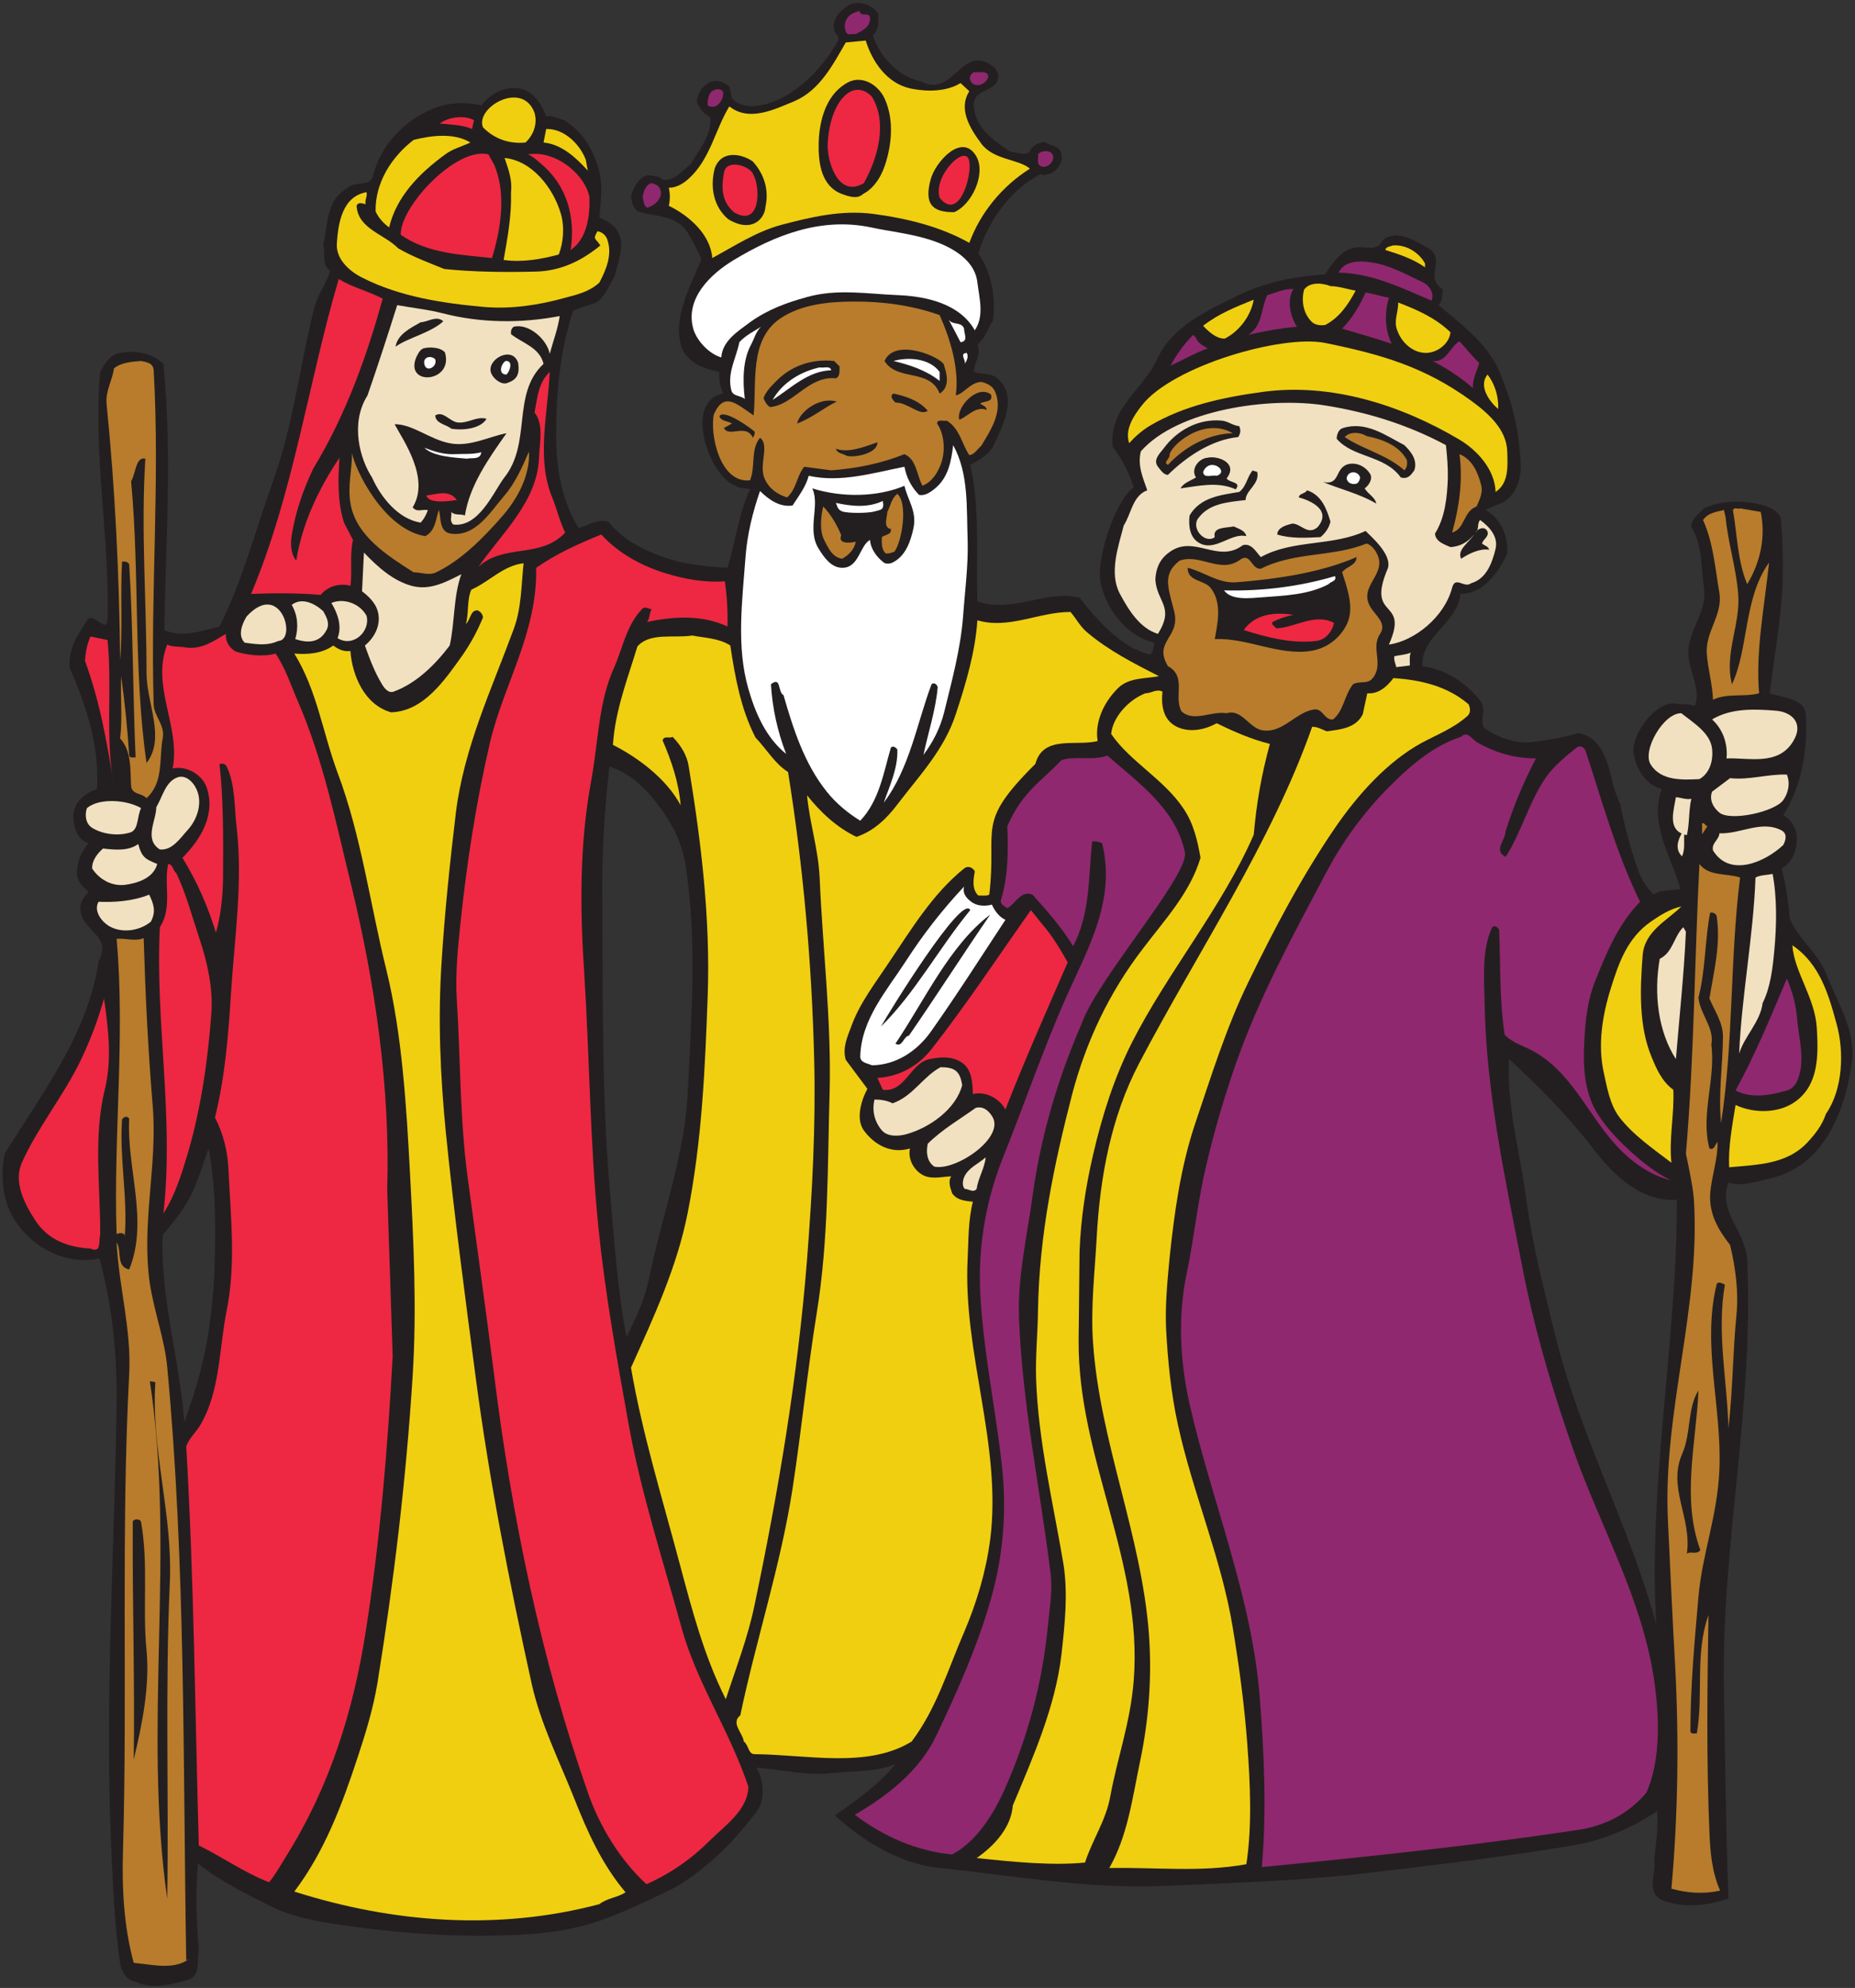 <?xml version="1.0" encoding="UTF-8" standalone="no"?>
<svg
   xmlns:dc="http://purl.org/dc/elements/1.1/"
   xmlns:cc="http://creativecommons.org/ns#"
   xmlns:rdf="http://www.w3.org/1999/02/22-rdf-syntax-ns#"
   xmlns:svg="http://www.w3.org/2000/svg"
   xmlns="http://www.w3.org/2000/svg"
   viewBox="0 0 749.333 802.667"
   height="802.667"
   width="749.333"
   xml:space="preserve"
   id="svg2"
   version="1.1"><rect x="0" y="0" width="749.333" height="802.667" fill="#333333" stroke="none"/><defs
     id="defs6" /><g
     transform="matrix(1.333,0,0,-1.333,0,802.667)"
     id="g10"><g
       transform="scale(0.1)"
       id="g12"><path
         id="path14"
         style="fill:#231f20;fill-opacity:1;fill-rule:evenodd;stroke:none"
         d="m 2661.68,5977.84 c -0.72,-19.44 3.6,-48.24 -16.56,-62.64 19.44,-63.36 77.76,-127.44 144.72,-139.68 102.24,-55.44 123.84,123.12 224.64,41.04 3.6,-7.2 10.08,-13.68 10.8,-22.32 2.16,-55.44 -77.76,-35.28 -74.16,-95.04 4.32,-64.8 60.48,-103.68 109.44,-136.8 19.44,-1.44 41.04,-12.24 57.6,-2.88 7.2,19.44 28.08,30.24 46.8,32.4 17.28,-12.24 47.52,-10.8 51.84,-38.16 4.32,-25.2 -10.8,-44.64 -30.24,-56.88 -10.8,-1.44 -21.6,-10.08 -33.12,-2.88 -94.32,-47.52 -160.56,-146.16 -188.64,-240.48 39.6,-56.88 54,-133.2 43.92,-203.04 -15.12,-24.48 -23.04,-52.56 -46.8,-73.44 12.96,-30.96 -10.8,-53.28 -10.8,-82.08 23.76,-7.92 52.56,-2.88 71.28,-19.44 64.08,-54 15.84,-144 -10.8,-202.32 -13.68,-28.8 -45.36,-45.36 -71.28,-59.76 30.96,-136.08 16.56,-275.76 21.6,-413.28 104.4,-37.44 208.8,36 309.6,10.8 54,-69.12 126.72,-151.2 213.12,-172.08 12.96,8.64 9.36,23.76 13.68,36 -84.96,18.72 -150.48,105.84 -164.16,188.64 -10.8,66.96 46.08,244.8 101.52,281.52 -15.84,47.52 -34.56,84.24 -63.36,123.12 -14.4,116.64 92.88,173.52 133.92,264.96 44.64,98.64 150.48,146.88 241.2,191.52 84.96,41.76 175.68,60.48 267.84,65.52 21.6,33.84 51.12,77.76 95.76,82.08 30.24,2.88 64.08,-13.68 79.2,22.32 44.64,33.12 95.04,-1.44 133.92,-22.32 63.36,-33.84 -11.52,-90 48.96,-128.16 -4.32,-15.84 -0.72,-34.56 -13.68,-46.8 67.68,-56.88 149.76,-118.8 183.6,-199.44 41.04,-97.92 59.76,-176.4 65.52,-281.52 2.16,-47.52 -16.56,-102.24 -62.64,-120.24 -15.12,-6.48 -30.24,-10.8 -43.92,-19.44 46.8,-26.64 68.4,-77.76 65.52,-131.04 -24.48,-56.16 -72.72,-123.84 -141.84,-123.12 -9.36,-90 -119.52,-126 -115.2,-218.88 68.4,-9.36 130.32,-47.52 174.96,-104.4 20.16,-25.2 -0.72,-54.72 10.8,-81.36 43.2,-30.24 97.92,-51.12 148.32,-43.92 46.08,5.76 94.32,13.68 138.96,27.36 100.08,-23.04 87.84,-140.4 126,-213.84 13.68,-69.12 31.68,-136.08 54.72,-202.32 9.36,-27.36 25.92,-51.12 46.8,-73.44 22.32,17.28 57.6,11.52 81.36,16.56 -26.64,97.92 -95.76,196.56 -56.88,303.12 -49.68,13.68 -77.76,61.92 -84.96,109.44 -8.64,56.16 73.44,168.48 136.8,147.6 15.84,0.72 32.4,0 48.96,-5.04 18,49.68 -14.4,96.48 -19.44,150.48 -6.48,77.76 58.32,128.88 46.8,207.36 -8.64,61.92 -5.04,131.04 -38.16,183.6 -2.16,25.2 24.48,41.04 38.16,56.88 53.28,24.48 116.64,25.2 174.96,10.8 22.32,-5.04 46.8,-17.28 57.6,-37.44 5.76,-66.96 7.92,-134.64 5.76,-200.16 -4.32,-110.88 -25.92,-222.48 -38.88,-333.36 36,-13.68 106.56,-13.68 109.44,-65.52 6.48,-103.68 -13.68,-218.16 -68.4,-303.84 25.92,-14.4 42.48,-43.92 41.04,-74.16 -1.44,-33.84 -12.24,-67.68 -46.08,-87.12 12.24,-48.24 20.16,-98.64 24.48,-150.48 23.04,-61.2 85.68,-103.68 112.32,-172.08 32.4,-84.96 87.12,-166.32 76.32,-259.92 -17.28,-140.4 -79.2,-317.52 -246.24,-355.68 -43.2,-10.08 -85.68,-25.92 -128.16,-13.68 -32.4,-90 53.28,-147.6 56.88,-234.72 21.6,-435.6 -79.2,-866.16 -70.56,-1301.761 3.6,-210.239 6.48,-424.079 13.68,-632.161 -60.48,-20.16 -127.44,-28.796 -191.52,-7.918 -63.36,20.161 -25.92,84.239 -33.12,128.161 5.76,47.519 12.24,97.199 8.64,145.441 -76.32,-52.562 -164.88,-89.281 -254.88,-104.402 -202.32,-33.84 -406.8,-57.598 -609.84,-82.078 -212.4,-25.204 -427.68,-31.68 -639.36,-41.043 -223.92,-8.637 -447.12,31.679 -670.32,54.722 -121.68,12.957 -228.24,79.199 -317.52,159.117 64.08,44.641 132.48,92.883 183.6,155.524 -59.04,-24.481 -129.6,-20.16 -194.4,-27.363 -75.6,-8.637 -152.64,11.519 -226.8,16.562 22.32,-36.723 28.08,-97.922 0,-133.922 C 2268.56,502.238 2244.08,472.719 2216,442.48 2159.84,382.719 2087.12,322.961 2016.56,289.84 1943.84,256 1871.12,220 1794.8,196.238 c -118.08,-36 -242.64,-38.16 -364.32,-38.16 -145.44,1.442 -292.32,16.563 -432,38.16 C 938,206.32 878.238,219.281 823.52,245.922 746.48,284.801 669.441,321.52 599.602,376.961 593.121,290.559 594.559,202 602.48,114.879 595.281,82.481 610.398,36.398 569.359,24.879 521.121,10.48 459.922,-5.359 410.961,19.121 380,22.719 367.039,55.84 364.16,73.84 346.16,193.359 342.559,312.879 336.801,431.68 c -19.442,444.961 10.078,889.2 16.558,1334.88 2.161,148.32 -12.238,296.64 -51.839,442.8 -101.52,-19.44 -198,28.8 -254.161,112.32 -38.879,56.16 -46.801,133.2 -33.121,205.2 114.481,185.76 252,362.16 284.403,582.48 41.757,77.76 -43.922,87.12 -54.719,152.64 -3.602,22.32 8.637,41.76 24.476,57.6 -15.839,15.12 -36.718,33.84 -35.277,57.6 1.438,33.12 11.52,64.8 35.277,90 -36,12.24 -46.078,49.68 -46.078,82.08 0,41.04 33.84,69.84 71.282,82.08 8.636,127.44 -31.68,251.28 -82.082,366.48 -6.481,57.6 25.921,105.12 56.878,150.48 23.762,10.8 56.883,-50.4 57.602,2.88 5.762,247.68 -44.641,499.68 -22.32,743.76 13.679,26.64 29.519,51.84 60.48,57.6 48.961,8.64 98.641,-1.44 131.039,-33.12 26.641,-268.56 7.199,-537.84 2.879,-806.4 54,-25.2 114.481,-1.44 167.043,10.8 71.277,141.84 110.16,295.92 164.16,445.68 59.758,168.48 79.918,347.76 123.117,519.84 10.082,40.32 36,72.72 48.962,111.6 -27.36,15.84 -14.399,53.28 -21.598,79.2 13.679,60.48 9.359,136.8 71.278,169.92 20.88,25.2 69.84,2.88 79.2,38.16 23.04,93.6 92.88,165.6 177.84,202.32 43.92,19.44 100.08,23.76 150.48,11.52 29.52,38.88 77.76,61.92 125.28,48.96 36,-9.36 59.76,-50.4 71.28,-82.08 18,4.32 36.72,-7.2 54.72,-11.52 70.56,-43.2 111.6,-128.16 112.32,-210.24 0,-27.36 -3.6,-56.16 -5.76,-84.96 21.6,-8.64 46.8,-22.32 57.6,-46.08 20.88,-43.92 -2.88,-89.28 -10.8,-131.04 -55.44,-102.24 -46.08,-71.28 -126,-104.4 -40.32,-120.96 -51.84,-251.28 -51.84,-377.28 0,-95.76 15.12,-196.56 68.4,-281.52 28.8,8.64 56.88,28.08 90,19.44 42.48,-54 100.08,-82.08 158.4,-104.4 65.52,-24.48 135.36,-31.68 202.32,-35.28 24.48,77.04 33.12,162.72 68.4,237.6 -12.96,4.32 -30.24,1.44 -43.92,10.8 -81.36,28.8 -158.4,257.04 -37.44,279.36 -8.64,20.16 -13.68,41.04 -11.52,65.52 -47.52,8.64 -105.84,31.68 -117.36,84.96 -21.6,91.44 33.84,179.28 62.64,257.04 -11.52,27.36 -25.2,54 -41.04,79.2 -36,57.6 -100.08,46.8 -152.64,65.52 -14.4,12.24 -17.28,29.52 -19.44,46.8 8.64,25.2 23.76,59.04 54.72,62.64 13.68,-4.32 30.96,-0.72 41.04,-13.68 36.72,-5.04 58.32,26.64 84.96,46.8 25.92,44.64 63.36,84.96 59.76,141.84 -18.72,9.36 -36,29.52 -41.04,48.96 3.6,25.92 17.28,46.8 41.04,57.6 20.16,9.36 43.92,-0.72 57.6,-13.68 l 7.92,-35.28 c 25.92,-30.24 73.44,-25.92 106.56,-16.56 90,25.92 171.36,110.88 216.72,194.4 0,11.52 -11.52,18.72 -13.68,30.24 -7.92,32.4 20.16,59.04 43.2,73.44 28.8,16.56 74.88,3.6 90.72,-27.36 z M 4827.44,2542.72 c 64.08,-82.8 146.16,-162 254.16,-155.52 0.72,-429.12 -87.12,-856.08 -62.64,-1285.2 -82.08,302.4 -235.44,579.6 -308.88,886.32 -32.4,133.2 -66.96,265.68 -84.96,401.76 -18.72,141.12 -60.48,283.68 -51.84,423.36 91.44,-84.24 179.28,-172.8 254.16,-270.72 z M 651.441,2228.8 C 650,2128.72 641.359,2025.04 621.199,1927.84 c -15.121,-74.16 -37.437,-144 -62.64,-213.84 -13.68,190.08 -73.438,376.56 -65.52,566.64 38.16,45.36 76.32,92.16 97.922,147.6 15.117,37.44 28.078,76.32 41.039,114.48 19.441,-99.36 21.602,-205.92 19.441,-313.92 z M 1991.36,3587.44 c 42.48,-55.44 74.16,-114.48 84.96,-180 36.72,-228.24 19.44,-461.52 7.92,-691.92 -8.64,-193.68 -79.2,-378.72 -117.36,-565.92 -12.96,-63.36 -39.6,-121.68 -68.4,-177.84 -27.36,143.28 -36.72,286.56 -48.96,429.12 -27.36,302.4 -21.6,603.36 -24.48,905.04 -1.44,131.76 7.2,263.52 21.6,393.84 56.88,-17.28 106.56,-61.92 144.72,-112.32" /><path
         id="path16"
         style="fill:#90286f;fill-opacity:1;fill-rule:evenodd;stroke:none"
         d="m 2636.48,5964.16 c -0.72,-25.92 -24.48,-36 -43.2,-46.08 -10.8,2.16 -24.48,-6.48 -30.24,7.92 -5.04,12.24 -3.6,27.36 2.88,38.16 8.64,15.12 24.48,19.44 38.16,24.48 5.04,-22.32 33.12,0.72 32.4,-24.48" /><path
         id="path18"
         style="fill:#90286f;fill-opacity:1;fill-rule:evenodd;stroke:none"
         d="m 2995.04,5789.2 c -5.04,-19.44 -31.68,-34.56 -48.96,-19.44 -10.8,10.08 -9.36,24.48 5.04,33.12 15.84,-2.16 42.48,6.48 43.92,-13.68" /><path
         id="path20"
         style="fill:#ee2842;fill-opacity:1;fill-rule:evenodd;stroke:none"
         d="m 2642.24,5728.72 c 48.96,-80.64 16.56,-188.64 -24.48,-262.08 -79.2,-46.8 -112.32,69.12 -109.44,120.24 6.48,128.16 77.04,200.88 133.92,141.84" /><path
         id="path22"
         style="fill:#90286f;fill-opacity:1;fill-rule:evenodd;stroke:none"
         d="m 2191.52,5742.4 c 2.16,-23.76 -20.16,-56.16 -46.8,-40.32 -1.44,13.68 1.44,26.64 7.92,38.16 6.48,10.08 31.68,17.28 38.88,2.16" /><path
         id="path24"
         style="fill:#f0cf11;fill-opacity:1;fill-rule:evenodd;stroke:none"
         d="m 1619.84,5679.76 c 10.08,-34.56 -4.32,-68.4 -27.36,-90 -51.12,-5.04 -95.76,12.24 -128.88,46.08 -24.48,59.76 119.52,144 156.24,43.92" /><path
         id="path26"
         style="fill:#ee2842;fill-opacity:1;fill-rule:evenodd;stroke:none"
         d="m 1436.24,5657.44 -5.76,-26.64 c -29.52,12.96 -64.08,12.96 -97.92,16.56 29.52,21.6 77.76,25.2 103.68,10.08" /><path
         id="path28"
         style="fill:#f0cf11;fill-opacity:1;fill-rule:evenodd;stroke:none"
         d="m 1775.36,5537.2 5.76,-32.4 c -37.44,41.04 -79.92,79.92 -133.92,84.96 l 7.92,41.04 c 54.72,1.44 102.24,-46.08 120.24,-93.6" /><path
         id="path30"
         style="fill:#f0cf11;fill-opacity:1;fill-rule:evenodd;stroke:none"
         d="m 1425.44,5589.76 c -25.92,-12.24 -53.28,-18.72 -76.32,-36 -79.92,-58.32 -147.6,-128.16 -169.92,-221.04 -17.28,12.24 -33.12,30.24 -41.04,48.96 -1.44,84.96 46.8,163.44 115.2,216 54,13.68 123.12,22.32 172.08,-7.92" /><path
         id="path32"
         style="fill:#90286f;fill-opacity:1;fill-rule:evenodd;stroke:none"
         d="m 3189.44,5553.76 c 10.08,-18.72 -15.12,-45.36 -36,-35.28 -14.4,7.2 -5.04,23.76 -7.92,35.28 9.36,12.24 36,14.4 43.92,0" /><path
         id="path34"
         style="fill:#ee2842;fill-opacity:1;fill-rule:evenodd;stroke:none"
         d="m 1496.72,5524.24 c 38.88,-87.84 20.88,-196.56 -5.76,-284.4 -93.6,10.08 -195.84,13.68 -276.48,70.56 -2.88,84.24 167.76,267.84 265.68,243.36 l 16.56,-29.52" /><path
         id="path36"
         style="fill:#ee2842;fill-opacity:1;fill-rule:evenodd;stroke:none"
         d="m 1731.44,5510.56 c 26.64,-23.04 47.52,-52.56 54.72,-84.96 2.16,-56.16 -6.48,-127.44 -56.88,-161.28 15.12,99.36 -10.8,195.84 -90.72,262.08 -11.52,10.08 -24.48,21.6 -38.16,27.36 46.8,7.92 95.04,-12.24 131.04,-43.2" /><path
         id="path38"
         style="fill:#ee2842;fill-opacity:1;fill-rule:evenodd;stroke:none"
         d="m 2937.44,5532.16 c 7.92,-47.52 -32.4,-182.16 -90,-109.44 -20.88,66.24 81.36,167.76 90,109.44" /><path
         id="path40"
         style="fill:#f0cf11;fill-opacity:1;fill-rule:evenodd;stroke:none"
         d="m 1699.04,5375.92 c 12.24,-39.6 8.64,-88.56 -5.76,-125.28 -52.56,-14.4 -111.6,-24.48 -167.04,-16.56 11.52,66.96 24.48,133.2 22.32,205.2 4.32,34.56 -6.48,66.24 -19.44,103.68 83.52,-7.92 147.6,-91.44 169.92,-167.04" /><path
         id="path42"
         style="fill:#ee2842;fill-opacity:1;fill-rule:evenodd;stroke:none"
         d="m 2283.68,5491.12 c 21.6,-41.04 20.16,-159.84 -59.76,-112.32 -38.88,33.84 -38.16,77.04 -29.52,121.68 7.92,40.32 79.92,19.44 89.28,-9.36" /><path
         id="path44"
         style="fill:#90286f;fill-opacity:1;fill-rule:evenodd;stroke:none"
         d="m 2000,5450.08 c 12.24,-25.92 -15.12,-51.84 -38.88,-57.6 -12.24,7.2 -9.36,20.16 -13.68,30.24 2.16,17.28 7.2,35.28 24.48,43.92 11.52,-1.44 23.04,-5.76 28.08,-16.56" /><path
         id="path46"
         style="fill:#f0cf11;fill-opacity:1;fill-rule:evenodd;stroke:none"
         d="m 1110.8,5439.28 c 2.88,-13.68 -5.76,-22.32 -2.88,-36 -8.64,0.72 -21.6,8.64 -27.36,-5.04 4.32,-70.56 84.24,-85.68 126,-128.88 44.64,-25.92 92.16,-43.2 139.68,-62.64 91.44,-9.36 183.6,-10.08 275.76,-7.92 76.32,1.44 140.4,32.4 197.28,79.2 -15.12,23.76 -23.76,16.56 -8.64,43.2 15.12,-2.88 25.92,-12.96 30.24,-26.64 15.12,-45.36 -4.32,-90.72 -24.48,-128.88 -29.52,-27.36 -65.52,-36 -103.68,-46.08 -79.92,-22.32 -162.72,-34.56 -243.36,-28.08 -130.32,11.52 -257.76,31.68 -369.36,87.84 -40.32,19.44 -82.08,56.88 -79.2,103.68 3.6,61.92 16.56,144 90,156.24" /><path
         id="path48"
         style="fill:#ffffff;fill-opacity:1;fill-rule:evenodd;stroke:none"
         d="m 2803.52,5299.6 c 64.08,-18 149.76,-56.88 158.4,-133.92 5.76,-47.52 21.6,-101.52 -7.92,-144.72 -46.08,81.36 -147.6,102.96 -232.56,106.56 -92.16,3.6 -183.6,20.16 -275.76,-5.76 -60.48,-16.56 -118.8,-37.44 -172.8,-76.32 -37.44,-28.08 -83.52,-56.16 -87.12,-106.56 -37.44,10.8 -74.88,51.12 -84.96,87.12 -25.2,91.44 52.56,165.6 123.12,208.08 120.96,72.72 261.36,131.04 415.44,98.64 54,-11.52 111.6,-18 164.16,-33.12" /><path
         id="path50"
         style="fill:#f0cf11;fill-opacity:1;fill-rule:evenodd;stroke:none"
         d="m 4318.4,5223.28 v -11.52 c -36.72,25.92 -78.48,39.6 -120.24,52.56 2.16,10.8 14.4,10.08 22.32,13.68 41.76,3.6 80.64,-22.32 97.92,-54.72" /><path
         id="path52"
         style="fill:#90286f;fill-opacity:1;fill-rule:evenodd;stroke:none"
         d="m 4313.36,5165.68 c 18,-8.64 34.56,-34.56 24.48,-54.72 -90,38.16 -177.12,82.08 -281.52,84.96 20.16,39.6 72,36 106.56,29.52 54,-9.36 100.8,-36.72 150.48,-59.76" /><path
         id="path54"
         style="fill:#ee2842;fill-opacity:1;fill-rule:evenodd;stroke:none"
         d="m 1159.76,5116.72 c -44.64,-161.28 -108,-346.32 -210.24,-514.08 -30.961,-64.8 -54,-131.76 -65.52,-202.32 -4.32,-27.36 -2.879,-56.16 13.68,-77.04 18,112.32 67.679,217.44 131.04,311.76 -4.32,-64.8 -6.48,-131.76 13.68,-196.56 l 27.36,-52.56 c -10.8,-46.08 -1.44,-94.32 -7.92,-138.96 -32.4,9.36 -69.121,-1.44 -90,-27.36 -69.121,5.76 -141.121,5.76 -210.961,2.88 128.883,306 172.801,638.64 265.681,954 41.76,-25.92 90,-36.72 133.2,-59.76" /><path
         id="path56"
         style="fill:#f0cf11;fill-opacity:1;fill-rule:evenodd;stroke:none"
         d="m 4031.84,5154.88 c 27.36,-0.72 50.4,-9.36 76.32,-13.68 -23.04,-43.2 -49.68,-82.08 -92.88,-104.4 -14.4,-1.44 -28.8,0 -38.88,8.64 -25.92,24.48 -33.84,62.64 -24.48,98.64 16.56,23.76 54.72,20.88 79.92,10.8" /><path
         id="path58"
         style="fill:#90286f;fill-opacity:1;fill-rule:evenodd;stroke:none"
         d="m 3919.52,5146.24 c -20.88,-34.56 -9.36,-82.8 10.8,-114.48 -48.96,-4.32 -98.64,-12.96 -147.6,-24.48 43.92,27.36 38.16,79.92 57.6,120.24 25.92,7.2 49.68,19.44 79.2,18.72" /><path
         id="path60"
         style="fill:#90286f;fill-opacity:1;fill-rule:evenodd;stroke:none"
         d="m 4208.96,5119.6 c -13.68,-46.08 -12.96,-95.76 8.64,-139.68 -49.68,17.28 -100.08,30.96 -150.48,46.08 32.4,33.12 53.28,70.56 71.28,109.44 24.48,-3.6 46.8,-11.52 70.56,-15.84" /><path
         id="path62"
         style="fill:#f0cf11;fill-opacity:1;fill-rule:evenodd;stroke:none"
         d="m 3711.44,4995.76 c -27.36,0 -50.4,23.04 -65.52,38.88 46.8,36.72 100.08,57.6 153.36,79.2 -8.64,-48.24 -42.48,-95.04 -87.84,-118.08" /><path
         id="path64"
         style="fill:#f0cf11;fill-opacity:1;fill-rule:evenodd;stroke:none"
         d="m 4395.44,5015.2 c -2.88,-35.28 -41.76,-64.08 -77.04,-62.64 -38.16,1.44 -71.28,31.68 -84.24,68.4 -11.52,29.52 3.6,54 2.88,84.24 56.16,-21.6 111.6,-45.36 158.4,-90" /><path
         id="path66"
         style="fill:#ffffff;fill-opacity:1;fill-rule:evenodd;stroke:none"
         d="m 2921.6,5026 c -0.72,-15.12 14.4,-38.16 -10.8,-41.04 -12.24,24.48 -24.48,46.8 -36,68.4 12.24,-18 38.88,-5.04 46.8,-27.36" /><path
         id="path68"
         style="fill:#ffffff;fill-opacity:1;fill-rule:evenodd;stroke:none"
         d="m 2306,5031.76 c -15.84,-15.84 -20.16,-36 -30.24,-54.72 -25.2,-46.8 -25.2,-108 -18.72,-164.16 -12.96,11.52 -36.72,7.2 -41.04,27.36 -12.96,51.84 15.12,96.48 24.48,144.72 19.44,21.6 45.36,33.12 65.52,46.8" /><path
         id="path70"
         style="fill:#90286f;fill-opacity:1;fill-rule:evenodd;stroke:none"
         d="m 3624.32,4998.64 c 4.32,-15.84 22.32,-24.48 35.28,-32.4 -38.88,-14.4 -74.88,-34.56 -112.32,-52.56 17.28,33.84 41.76,66.24 68.4,93.6 l 8.64,-8.64" /><path
         id="path72"
         style="fill:#f0cf11;fill-opacity:1;fill-rule:evenodd;stroke:none"
         d="m 4015.28,4982.8 c 169.92,-34.56 300.96,-72 442.8,-174.96 51.12,-37.44 107.28,-86.4 109.44,-153.36 1.44,-46.08 5.04,-96.48 -35.28,-123.12 -2.16,66.96 -54,125.28 -109.44,158.4 -177.12,105.12 -388.8,172.8 -596.16,144.72 -121.68,-16.56 -237.6,-41.76 -339.12,-100.8 -24.48,-14.4 -47.52,-33.84 -65.52,-54.72 -14.4,41.76 13.68,83.52 38.16,114.48 92.88,119.52 424.08,215.28 555.12,189.36" /><path
         id="path74"
         style="fill:#90286f;fill-opacity:1;fill-rule:evenodd;stroke:none"
         d="m 4422.8,4987.84 c 20.16,-21.6 37.44,-44.64 59.76,-65.52 -6.48,-25.2 -20.88,-47.52 -18.72,-76.32 -38.88,33.12 -79.92,60.48 -123.12,82.08 42.48,-5.76 53.28,43.2 82.08,59.76" /><path
         id="path76"
         style="fill:#ffffff;fill-opacity:1;fill-rule:evenodd;stroke:none"
         d="m 2923.76,4919.44 c 3.6,11.52 -17.28,31.68 5.76,33.12 6.48,-10.8 0,-23.76 -5.76,-33.12" /><path
         id="path78"
         style="fill:#ffffff;fill-opacity:1;fill-rule:evenodd;stroke:none"
         d="m 1318.88,4933.12 c 7.92,-22.32 -28.08,-42.48 -33.12,-13.68 -4.32,22.32 22.32,25.92 33.12,13.68" /><path
         id="path80"
         style="fill:#ffffff;fill-opacity:1;fill-rule:evenodd;stroke:none"
         d="m 2847.44,4894.96 v -27.36 c -40.32,32.4 -91.44,48.96 -139.68,60.48 39.6,11.52 107.28,10.8 139.68,-33.12" /><path
         id="path82"
         style="fill:#ffffff;fill-opacity:1;fill-rule:evenodd;stroke:none"
         d="m 1534.88,4887.04 c -26.64,0 -16.56,32.4 -2.88,41.04 24.48,2.16 12.96,-31.68 2.88,-41.04" /><path
         id="path84"
         style="fill:#ffffff;fill-opacity:1;fill-rule:evenodd;stroke:none"
         d="m 2519.12,4900 c -70.56,-2.16 -120.96,-53.28 -177.84,-90 29.52,53.28 86.4,86.4 142.56,98.64 11.52,-2.88 30.96,6.48 35.28,-8.64" /><path
         id="path86"
         style="fill:#ee2842;fill-opacity:1;fill-rule:evenodd;stroke:none"
         d="m 1674.56,4511.92 c 13.68,-33.84 21.6,-70.56 38.16,-103.68 -74.88,-79.92 -186.48,-32.4 -262.8,-103.68 69.12,100.08 178.56,197.28 183.6,330.48 1.44,43.92 15.12,101.52 -13.68,136.8 8.64,43.92 10.8,90 46.08,123.12 -5.76,-127.44 -41.76,-264.96 8.64,-383.04" /><path
         id="path88"
         style="fill:#f0cf11;fill-opacity:1;fill-rule:evenodd;stroke:none"
         d="m 4540.16,4782.64 c -27.36,23.04 -60.48,69.84 -32.4,104.4 23.04,-29.52 33.84,-67.68 32.4,-104.4" /><path
         id="path90"
         style="fill:#b87c2c;fill-opacity:1;fill-rule:evenodd;stroke:none"
         d="m 3735.92,4709.2 c -73.44,-1.44 -146.16,-41.04 -196.56,-95.76 -15.12,6.48 3.6,18 5.04,27.36 -5.04,23.76 99.36,121.68 191.52,68.4" /><path
         id="path92"
         style="fill:#b87c2c;fill-opacity:1;fill-rule:evenodd;stroke:none"
         d="m 4141.28,4700.56 c 43.92,-8.64 99.36,-27.36 122.4,-73.44 1.44,-11.52 0,-22.32 -7.92,-30.24 -52.56,47.52 -128.88,64.8 -180.72,100.8 15.12,18 48.96,14.4 66.24,2.88" /><path
         id="path94"
         style="fill:#ffffff;fill-opacity:1;fill-rule:evenodd;stroke:none"
         d="m 1376.48,4645.84 c 27.36,1.44 54,-1.44 82.08,5.76 -2.88,-23.76 -28.08,-15.84 -43.92,-19.44 -43.2,3.6 -102.24,7.2 -128.88,33.12 28.8,-10.8 57.6,-20.88 90.72,-19.44" /><path
         id="path96"
         style="fill:#b87c2c;fill-opacity:1;fill-rule:evenodd;stroke:none"
         d="m 1603.28,4648.72 c 1.44,-71.28 -36,-138.24 -79.2,-188.64 C 1465.04,4392.4 1397.36,4324 1321.76,4288 c -22.32,-10.8 -46.08,0 -68.4,0 -75.6,48.24 -175.68,109.44 -191.52,210.24 -8.64,51.84 5.04,100.8 5.04,150.48 8.64,-48.96 95.76,-230.4 221.76,-251.28 30.96,15.84 31.68,51.12 41.04,79.2 7.2,-16.56 -0.72,-65.52 35.28,-71.28 74.88,-11.52 119.52,63.36 161.28,112.32 35.28,40.32 56.16,88.56 77.04,136.8 -2.88,-2.16 -2.88,-3.6 0,-5.76" /><path
         id="path98"
         style="fill:#b87c2c;fill-opacity:1;fill-rule:evenodd;stroke:none"
         d="m 4488.32,4552.96 c 6.48,-24.48 -5.04,-45.36 -13.68,-65.52 -41.04,-15.12 -34.56,-67.68 -74.16,-79.2 21.6,77.04 33.12,159.12 22.32,237.6 39.6,-15.84 56.16,-56.88 65.52,-92.88" /><path
         id="path100"
         style="fill:#ffffff;fill-opacity:1;fill-rule:evenodd;stroke:none"
         d="m 3686.96,4580.32 c -13.68,3.6 -38.88,-9.36 -41.04,11.52 19.44,48.24 82.08,1.44 41.04,-11.52" /><path
         id="path102"
         style="fill:#ffffff;fill-opacity:1;fill-rule:evenodd;stroke:none"
         d="m 4121.84,4575.28 c -1.44,-7.92 -5.04,-18 -13.68,-19.44 -11.52,-2.16 -25.2,2.88 -27.36,16.56 2.88,23.76 34.56,24.48 41.04,2.88" /><path
         id="path104"
         style="fill:#ee2842;fill-opacity:1;fill-rule:evenodd;stroke:none"
         d="m 1384.4,4506.88 c -30.96,-4.32 -82.8,-11.52 -92.88,13.68 30.96,3.6 69.84,19.44 92.88,-13.68" /><path
         id="path106"
         style="fill:#b87c2c;fill-opacity:1;fill-rule:evenodd;stroke:none"
         d="m 2710.64,4350.64 c -8.64,-2.88 -16.56,-7.2 -27.36,-5.04 -12.24,12.96 -11.52,30.96 -10.8,48.96 9.36,7.92 29.52,6.48 27.36,24.48 -24.48,4.32 -11.52,36 -10.8,51.84 10.08,18.72 11.52,40.32 30.24,54.72 33.12,-29.52 13.68,-145.44 -8.64,-174.96" /><path
         id="path108"
         style="fill:#ffffff;fill-opacity:1;fill-rule:evenodd;stroke:none"
         d="m 2675.36,4504 c 5.04,-28.08 -5.76,-25.92 -25.2,-31.68 -15.84,-5.04 -77.76,-6.48 -97.92,0 -15.84,6.48 -14.4,17.28 -19.44,25.92 47.52,-10.08 95.76,-15.84 142.56,5.76" /><path
         id="path110"
         style="fill:#b87c2c;fill-opacity:1;fill-rule:evenodd;stroke:none"
         d="m 2549.36,4400.32 c -11.52,-28.08 28.8,-23.76 43.92,-19.44 -4.32,-23.76 -20.88,-40.32 -41.04,-51.84 -30.24,4.32 -42.48,33.12 -54.72,56.88 -14.4,28.8 -10.08,71.28 -2.88,101.52 23.76,-24.48 41.76,-56.16 54.72,-87.12" /><path
         id="path112"
         style="fill:#b87c2c;fill-opacity:1;fill-rule:evenodd;stroke:none"
         d="m 5273.12,4481.68 62.64,-10.8 c 15.12,-74.16 0,-151.2 -41.04,-218.88 -29.52,70.56 -30.24,149.76 -43.2,224.64 5.76,10.8 15.12,0.72 21.6,5.04" /><path
         id="path114"
         style="fill:#b87c2c;fill-opacity:1;fill-rule:evenodd;stroke:none"
         d="m 5229.2,4455.04 c 7.2,-76.32 32.4,-155.52 38.16,-232.56 7.92,-90.72 -43.2,-182.16 -18.72,-273.6 51.12,109.44 34.56,259.92 112.32,368.64 -13.68,-131.76 -41.04,-266.4 -30.24,-396 -46.08,-12.24 -95.04,1.44 -139.68,-19.44 -1.44,46.8 -15.84,94.32 -18.72,139.68 -5.04,65.52 48.96,117.36 38.16,183.6 -12.96,75.6 -18.72,153.36 -49.68,221.04 15.84,22.32 40.32,24.48 63.36,30.24 l 5.04,-21.6" /><path
         id="path116"
         style="fill:#ee2842;fill-opacity:1;fill-rule:evenodd;stroke:none"
         d="m 1822.16,4402.48 c 51.84,-56.88 120.24,-94.32 194.4,-117.36 57.6,-18 120.24,-28.8 180,-24.48 6.48,-43.92 9.36,-92.88 7.92,-136.8 -77.04,36 -162.72,30.96 -243.36,13.68 8.64,10.8 5.76,27.36 13.68,38.16 -7.92,1.44 -20.16,9.36 -27.36,2.88 -49.68,-50.4 -59.76,-119.52 -87.12,-180.72 -46.8,-102.96 -47.52,-226.08 -68.4,-339.12 -36,-192.96 -34.56,-388.8 -21.6,-582.48 16.56,-259.92 17.28,-514.8 43.2,-774 20.88,-202.32 55.44,-394.56 90.72,-590.4 37.44,-210.24 103.68,-412.56 161.28,-621.36 46.08,-167.039 146.88,-313.921 202.32,-480.96 -1.44,-70.559 -70.56,-117.36 -118.08,-164.161 -56.16,-56.16 -121.68,-100.8 -190.8,-131.039 -79.2,72.719 -141.84,174.239 -177.84,278.641 -141.12,403.918 -229.68,827.999 -284.4,1269.359 -25.2,198.72 -52.56,391.68 -79.2,590.4 -24.48,179.28 -21.6,359.28 -33.12,538.56 -5.04,77.76 2.88,155.52 10.8,232.56 19.44,184.32 47.52,367.92 90,550.08 42.48,177.84 143.28,331.2 139.68,527.76 61.92,43.2 128.16,72.72 197.28,100.8" /><path
         id="path118"
         style="fill:#f1e1c1;fill-opacity:1;fill-rule:evenodd;stroke:none"
         d="m 1247.6,4246.96 c 55.44,-15.12 105.12,12.24 150.48,35.28 -24.48,-66.96 -19.44,-145.44 -35.28,-216 -44.64,-59.04 -102.24,-115.2 -169.92,-139.68 -16.56,-5.76 -28.8,11.52 -35.28,22.32 -22.32,36.72 -37.44,77.04 -51.84,117.36 33.12,27.36 50.4,67.68 38.16,106.56 -7.2,23.04 -26.64,42.48 -46.8,57.6 l 5.76,117.36 c 43.2,-45.36 89.28,-85.68 144.72,-100.8" /><path
         id="path120"
         style="fill:#f0cf11;fill-opacity:1;fill-rule:evenodd;stroke:none"
         d="m 1586.72,4315.36 c -7.2,-64.8 -5.76,-134.64 -30.24,-200.16 -67.68,-183.6 -150.48,-358.56 -174.96,-555.12 -18,-149.76 -33.84,-301.68 -43.2,-450.72 -11.52,-172.8 -4.32,-346.32 12.96,-519.84 25.2,-249.84 58.32,-496.8 90.72,-743.76 41.04,-310.32 101.52,-617.04 169.2,-924.479 27.36,-121.679 82.08,-229.679 128.88,-347.043 39.6,-100.797 84.96,-201.597 155.52,-284.398 -24.48,-16.559 -55.44,-17.281 -79.2,-36 C 1509.68,172.48 1190,196.961 891.922,292 c 92.156,121.68 144.718,263.52 191.518,405.359 24.48,73.442 47.52,149.039 60.48,226.801 49.68,308.16 87.12,618.48 106.56,929.52 12.96,204.48 2.88,408.96 -7.92,612.72 -10.8,201.6 -23.76,421.2 -71.28,615.6 -49.68,200.16 -76.32,408.24 -148.32,599.04 -44.64,120.24 -62.64,250.56 -131.038,360.72 39.598,-2.88 82.797,-0.72 118.078,24.48 14.4,-10.8 30.96,-19.44 51.84,-16.56 5.76,-76.32 43.92,-163.44 123.12,-185.76 99.36,2.88 163.44,98.64 216,172.08 25.2,36 46.08,74.88 62.64,115.2 -0.72,9.36 -7.2,18 -16.56,21.6 -22.32,0.72 -20.16,-28.08 -35.28,-41.04 9.36,33.12 2.88,72.72 16.56,103.68 54,23.76 97.2,73.44 158.4,79.92" /><path
         id="path122"
         style="fill:#ffffff;fill-opacity:1;fill-rule:evenodd;stroke:none"
         d="m 4045.52,4276.48 c 6.48,-15.84 -12.96,-15.84 -19.44,-24.48 -61.2,-32.4 -133.92,-34.56 -199.44,-39.6 -39.6,-2.88 -95.04,-10.08 -117.36,20.88 112.32,-2.88 227.52,10.8 336.24,43.2" /><path
         id="path124"
         style="fill:#f1e1c1;fill-opacity:1;fill-rule:evenodd;stroke:none"
         d="m 1110.8,4156.24 c 12.24,-47.52 -41.04,-97.2 -87.84,-67.68 14.4,36.72 0,75.6 -18.72,106.56 37.44,15.84 86.4,-1.44 106.56,-38.88" /><path
         id="path126"
         style="fill:#f1e1c1;fill-opacity:1;fill-rule:evenodd;stroke:none"
         d="m 979.762,4169.92 c 8.636,-15.84 20.16,-35.28 10.797,-54.72 -20.879,-42.48 -59.039,-41.76 -95.758,-29.52 10.078,34.56 7.918,72 -10.801,103.68 30.238,23.76 70.559,4.32 95.762,-19.44" /><path
         id="path128"
         style="fill:#f1e1c1;fill-opacity:1;fill-rule:evenodd;stroke:none"
         d="m 842.961,4079.92 c -31.68,-14.4 -61.199,-10.8 -101.52,-5.04 -22.32,22.32 -7.203,57.6 5.758,79.2 102.961,112.32 154.082,-71.28 95.762,-74.16" /><path
         id="path130"
         style="fill:#f0cf11;fill-opacity:1;fill-rule:evenodd;stroke:none"
         d="m 3293.12,4107.28 c 64.8,-55.44 142.56,-95.04 218.88,-133.92 -40.32,-7.92 -90,-3.6 -123.12,-35.28 -42.48,-41.76 -72,-101.52 -62.64,-161.28 -65.52,-16.56 -164.88,19.44 -188.64,-69.12 -183.6,-182.16 -115.2,-190.08 -139.68,-396 -9.36,-5.04 -21.6,-2.16 -33.12,-2.88 -20.88,19.44 -14.4,51.84 -10.8,73.44 -6.48,12.24 -20.88,18 -32.4,8.64 -96.48,-77.76 -161.28,-186.48 -227.52,-284.4 -42.48,-64.08 -89.28,-123.84 -114.48,-194.4 -11.52,-30.96 -27.36,-64.08 -16.56,-100.8 l 65.52,-87.84 c -19.44,-36 -35.28,-92.16 -10.8,-126 30.96,-42.48 81.36,-72 139.68,-54.72 -5.76,-28.08 7.2,-58.32 32.4,-76.32 27.36,-19.44 60.48,-9.36 92.88,-7.92 -10.8,-15.84 -2.16,-36.72 2.88,-51.84 15.84,-21.6 39.6,-22.32 62.64,-25.2 -14.4,-56.88 -12.96,-114.48 -15.84,-172.08 -15.12,-286.56 104.4,-563.76 68.4,-850.32 -12.96,-98.64 -41.04,-192.24 -79.2,-281.52 -48.96,-112.321 -82.8,-230.399 -159.12,-331.2 -133.92,-82.082 -315.36,-39.601 -475.92,-38.16 -19.44,0 -17.28,27.36 -32.4,38.16 -3.6,26.641 -40.32,56.16 -10.8,79.2 48.24,230.4 122.4,453.6 158.4,686.88 27.36,177.84 44.64,354.96 73.44,532.8 36,221.76 32.4,444.24 38.88,667.44 5.76,217.44 -20.88,433.44 -30.24,650.88 -4.32,87.84 -30.24,164.16 -38.16,249.12 41.04,-51.84 90.72,-97.92 149.76,-126 54,18 93.6,57.6 126,100.8 64.08,84.24 139.68,162.72 174.96,270.72 30.96,93.6 59.04,188.64 65.52,284.4 95.76,-28.08 187.2,25.92 282.24,25.2 17.28,-20.16 28.8,-43.2 48.96,-60.48" /><path
         id="path132"
         style="fill:#ee2842;fill-opacity:1;fill-rule:evenodd;stroke:none"
         d="m 3919.52,4159.12 c -22.32,-4.32 -43.2,-11.52 -63.36,-21.6 -4.32,-9.36 7.2,-12.96 11.52,-19.44 56.16,2.16 117.36,47.52 174.96,16.56 -6.48,-28.08 -26.64,-51.84 -54.72,-54.72 -75.6,-8.64 -149.76,11.52 -218.88,33.12 33.84,48.24 93.6,55.44 150.48,46.08" /><path
         id="path134"
         style="fill:#ee2842;fill-opacity:1;fill-rule:evenodd;stroke:none"
         d="m 714.801,4047.52 c 36,-10.08 81.359,-16.56 120.238,-5.76 29.52,-43.2 46.801,-96.48 67.68,-144.72 77.043,-177.12 115.921,-370.08 162.001,-558 72.72,-300.24 118.08,-612.72 108.72,-921.6 L 1190,1914.16 C 1174.88,1635.52 1151.84,1354 1107.92,1077.52 1069.76,833.441 997.039,605.922 867.441,399.281 c -16.562,-26.64 -31.679,-54 -51.839,-79.199 -76.321,29.52 -141.122,76.316 -213.122,111.598 -11.519,403.199 -14.402,806.4 -38.16,1208.88 8.641,24.48 30.239,43.2 43.2,65.52 59.761,101.52 56.16,228.96 79.199,344.88 28.801,141.84 12.242,285.84 5.761,426.24 -2.16,56.16 -15.839,110.88 -41.039,159.12 30.957,125.28 41.039,254.16 48.957,383.04 10.801,164.88 36,331.92 16.563,497.52 -7.199,60.48 -3.602,128.88 -30.242,182.88 -3.598,8.64 -12.957,9.36 -21.598,7.92 12.238,-106.56 11.52,-229.68 10.801,-344.16 -0.723,-56.16 -6.481,-114.48 -21.602,-167.04 -24.48,79.92 -57.601,155.52 -101.519,226.8 55.437,55.44 100.801,131.04 74.16,210.96 -13.68,41.76 -61.922,68.4 -103.68,59.76 24.481,127.44 -66.242,247.68 -16.562,375.12 18,-8.64 36,-5.04 54.722,-8.64 48.957,-7.92 85.68,19.44 123.118,41.04 -2.161,-22.32 10.082,-42.48 30.242,-54" /><path
         id="path136"
         style="fill:#f0cf11;fill-opacity:1;fill-rule:evenodd;stroke:none"
         d="m 2097.92,4096.48 c 36.72,-7.2 81.36,-7.92 115.2,-30.24 14.4,-95.04 31.68,-192.24 76.32,-278.64 33.12,-34.56 59.04,-79.92 98.64,-104.4 46.08,-286.56 72,-578.16 79.2,-869.76 5.04,-201.6 -5.76,-403.92 -21.6,-606.96 -28.08,-353.52 -86.4,-700.56 -159.12,-1046.88 -20.16,-97.92 -56.16,-190.08 -87.12,-285.12 -66.24,131.76 -102.24,270.72 -139.68,410.4 -52.56,198 -113.04,392.4 -147.6,594 68.4,151.92 139.68,304.56 172.08,470.16 43.2,218.16 52.56,439.2 60.48,658.8 7.92,231.84 -19.44,460.8 -57.6,691.92 -5.04,33.84 -23.76,64.08 -48.96,90 -9.36,-6.48 -25.2,5.04 -30.24,-10.8 26.64,-61.92 48.96,-126 54.72,-196.56 -43.2,80.64 -129.6,144.72 -205.2,182.88 6.48,103.68 44.64,200.88 74.16,298.08 37.44,43.2 110.88,24.48 166.32,33.12" /><path
         id="path138"
         style="fill:#ee2842;fill-opacity:1;fill-rule:evenodd;stroke:none"
         d="m 326,4082.8 c 14.398,-147.6 -7.922,-295.2 19.441,-442.8 -20.16,128.16 -42.48,256.32 -87.839,379.44 1.437,26.64 6.476,51.12 16.558,74.16 L 326,4082.8" /><path
         id="path140"
         style="fill:#f1e1c1;fill-opacity:1;fill-rule:evenodd;stroke:none"
         d="m 4275.2,4044.64 c -5.04,-10.8 -2.16,-25.92 -2.88,-38.88 l -41.04,-5.04 c -2.16,10.8 -7.92,20.16 -5.76,33.12 16.56,3.6 34.56,4.32 49.68,10.8" /><path
         id="path142"
         style="fill:#f0cf11;fill-opacity:1;fill-rule:evenodd;stroke:none"
         d="m 4450.16,3888.4 c 5.76,-11.52 7.2,-25.92 -2.88,-35.28 -41.76,-37.44 -91.44,-56.16 -139.68,-82.08 -104.4,-57.6 -192.24,-156.24 -259.92,-254.16 -102.24,-149.04 -185.76,-308.16 -264.96,-470.88 -66.96,-137.52 -112.32,-284.4 -161.28,-429.12 -43.2,-128.88 -62.64,-267.12 -77.04,-404.64 -6.48,-69.12 -13.68,-140.4 -10.8,-213.12 5.04,-97.92 15.12,-198.72 36,-293.04 45.36,-208.08 131.76,-403.92 166.32,-615.6 19.44,-116.64 35.28,-236.16 43.92,-352.082 8.64,-116.636 15.12,-246.238 -2.88,-363.597 -138.24,-25.199 -277.2,-8.641 -415.44,-11.52 55.44,96.481 69.84,210.239 92.88,320.399 27.36,129.601 36.72,259.199 27.36,388.08 -22.32,298.8 -148.32,581.04 -169.2,880.56 -7.92,106.56 5.04,215.28 10.8,319.68 10.08,189.36 45.36,369.36 128.16,527.76 177.84,339.12 401.04,668.16 524.88,1020.24 16.56,0.72 29.52,-8.64 44.64,-13.68 41.04,5.76 87.84,9.36 108.72,51.84 l 13.68,63.36 c 33.84,-2.88 59.76,20.16 79.2,46.08 84.24,-5.76 163.44,-24.48 227.52,-79.2" /><path
         id="path144"
         style="fill:#f0cf11;fill-opacity:1;fill-rule:evenodd;stroke:none"
         d="m 3522.8,3926.56 c -4.32,-38.16 0.72,-82.08 38.16,-103.68 39.6,-22.32 88.56,-12.96 126,7.92 51.84,-25.2 103.68,-48.24 161.28,-62.64 -25.92,-95.04 -40.32,-178.56 -48.96,-275.04 -95.76,-220.32 -261.36,-416.88 -369.36,-630 -54,-107.28 -90,-221.04 -117.36,-339.12 -22.32,-95.76 -37.44,-194.4 -41.04,-293.04 l -2.88,-270.72 C 3266.48,1605.28 3463.76,1291.36 3435.68,932.078 3425.6,803.199 3386,697.359 3364.4,579.281 c -12.96,-72 -54.72,-131.761 -76.32,-199.441 -100.08,-10.078 -219.6,2.16 -328.32,13.68 54.72,38.16 104.4,92.878 109.44,159.121 61.92,147.597 129.6,300.961 147.6,458.639 10.08,91.44 20.16,182.88 5.76,273.6 -31.68,187.2 -76.32,371.52 -82.8,560.88 -2.16,69.12 5.04,138.24 5.76,205.2 3.6,230.4 48.96,444.96 103.68,656.64 41.76,157.68 110.88,306 213.84,439.92 66.24,87.84 143.28,169.2 174.96,275.76 -9.36,54 -21.6,105.84 -52.56,150.48 -59.04,87.84 -162,141.84 -218.16,224.64 5.04,52.56 54.72,104.4 103.68,123.12 18,0 33.84,14.4 51.84,5.04" /><path
         id="path146"
         style="fill:#f1e1c1;fill-opacity:1;fill-rule:evenodd;stroke:none"
         d="m 5379.68,3868.96 c 53.28,-3.6 86.4,-40.32 54.72,-92.16 -45.36,-76.32 -135.36,-49.68 -202.32,-52.56 4.32,42.48 -10.08,87.84 -43.92,118.08 57.6,34.56 128.88,31.68 191.52,26.64" /><path
         id="path148"
         style="fill:#f1e1c1;fill-opacity:1;fill-rule:evenodd;stroke:none"
         d="m 5095.28,3861.04 c 36,-28.8 87.12,-59.04 92.88,-106.56 4.32,-36 -6.48,-74.88 -38.16,-92.88 -53.28,-2.88 -116.64,-5.04 -147.6,43.92 -27.36,42.48 39.6,157.68 92.88,155.52" /><path
         id="path150"
         style="fill:#90286f;fill-opacity:1;fill-rule:evenodd;stroke:none"
         d="m 4474.64,3773.92 c 54.72,-31.68 113.76,-49.68 180,-49.68 -37.44,-71.28 -68.4,-144.72 -92.16,-221.04 0,-25.92 -38.16,-57.6 0,-77.04 45.36,67.68 70.56,165.6 122.4,241.2 24.48,33.84 61.92,65.52 93.6,90 9.36,7.92 23.04,0 26.64,-10.8 50.4,-153.36 93.6,-311.04 164.88,-456.48 -67.68,-69.84 -102.96,-157.68 -137.52,-244.08 -25.2,-64.8 -30.24,-137.52 -32.4,-205.2 -2.16,-62.64 5.04,-125.28 32.4,-177.84 25.92,-46.08 61.2,-84.96 101.52,-122.4 40.32,-37.44 82.08,-70.56 128.16,-93.6 -56.88,12.96 -118.08,53.28 -166.32,107.28 -86.4,95.04 -133.2,219.6 -251.28,284.4 -29.52,15.84 -62.64,24.48 -84.96,48.96 -15.84,105.84 -12.24,211.68 -16.56,317.52 -2.88,7.2 -16.56,17.28 -22.32,5.04 -30.96,-66.96 -23.04,-156.24 -21.6,-231.84 5.04,-265.68 61.92,-525.6 112.32,-785.52 36.72,-192.96 92.88,-383.04 158.4,-568.8 80.64,-226.8 202.32,-437.76 241.2,-680.398 17.28,-113.043 23.76,-251.282 -22.32,-352.801 -54,-63.36 -125.28,-100.082 -208.08,-112.321 -316.8,-47.519 -637.92,-81.359 -956.88,-112.32 15.12,169.922 7.2,339.121 -5.76,508.32 -23.04,308.16 -144.72,594.72 -213.12,894.24 -29.52,131.76 -36,268.56 -7.92,399.6 20.16,95.04 32.4,213.84 57.6,319.68 24.48,105.84 54.72,208.08 90,309.6 70.56,202.32 172.8,388.8 273.6,579.6 46.8,89.28 106.56,172.8 180,249.12 71.28,72.72 142.56,135.36 229.68,163.44 18.72,19.44 34.56,-8.64 46.8,-15.84" /><path
         id="path152"
         style="fill:#90286f;fill-opacity:1;fill-rule:evenodd;stroke:none"
         d="m 3355.76,3732.88 c 96.48,-84.24 209.52,-163.44 235.44,-295.92 4.32,-77.04 -269.28,-385.2 -314.64,-519.12 -72.72,-167.76 -123.12,-340.56 -147.6,-519.84 -16.56,-120.96 -45.36,-244.08 -41.04,-366.48 9.36,-260.64 64.08,-518.4 95.76,-776.16 6.48,-53.28 -2.88,-103.68 -7.92,-156.24 -17.28,-180.722 -63.36,-346.319 -133.92,-503.28 -33.12,-72 -82.08,-151.199 -156.24,-191.52 -107.28,10.078 -207.36,54 -295.2,120.239 98.64,57.601 195.12,131.761 246.24,238.32 64.08,134.641 125.28,270.721 166.32,415.441 36.72,128.88 48.96,265.68 33.12,404.64 -19.44,174.24 -56.88,349.2 -65.52,522.72 -7.2,146.88 19.44,288 71.28,415.44 64.8,162 120.24,324.72 190.8,483.84 64.08,143.28 149.76,290.16 107.28,462.24 -9.36,5.04 -19.44,6.48 -30.24,5.76 -11.52,-105.84 -5.04,-217.44 -57.6,-317.52 -34.56,56.88 -79.2,107.28 -123.12,156.24 -35.28,14.4 -51.84,-28.08 -76.32,-41.04 -8.64,5.04 -23.04,13.68 -19.44,24.48 22.32,72.72 22.32,149.76 19.44,223.92 44.64,103.68 105.12,137.52 164.16,200.16 45.36,13.68 92.88,-2.88 138.96,13.68" /><path
         id="path154"
         style="fill:#f1e1c1;fill-opacity:1;fill-rule:evenodd;stroke:none"
         d="m 5414.96,3675.28 c 10.8,-26.64 4.32,-55.44 -10.8,-77.04 -24.48,-35.28 -159.84,-65.52 -193.68,-38.16 -19.44,15.84 -30.96,38.88 -22.32,63.36 l 54.72,41.04 c 56.88,-6.48 115.2,12.96 172.08,10.8" /><path
         id="path156"
         style="fill:#f1e1c1;fill-opacity:1;fill-rule:evenodd;stroke:none"
         d="m 593.84,3634.24 c 21.601,-41.04 5.039,-93.6 -24.481,-126 -23.039,-25.2 -46.8,-63.36 -84.961,-59.76 -48.957,30.96 -10.796,87.12 -10.796,128.16 19.437,31.68 27.359,77.76 65.519,90.72 23.758,7.2 45.359,-13.68 54.719,-33.12" /><path
         id="path158"
         style="fill:#f1e1c1;fill-opacity:1;fill-rule:evenodd;stroke:none"
         d="m 427.52,3573.76 c -12.239,-24.48 -7.2,-64.8 -31.68,-73.44 -37.442,-12.24 -85.68,-5.76 -116.641,13.68 -19.437,12.24 -23.039,38.16 -15.84,59.76 38.161,31.68 120.961,25.2 164.161,0" /><path
         id="path160"
         style="fill:#b87c2c;fill-opacity:1;fill-rule:evenodd;stroke:none"
         d="m 5174.48,3519.04 -16.56,-24.48 c 0,7.92 0,22.32 0,33.12 7.92,2.88 10.08,-8.64 16.56,-8.64" /><path
         id="path162"
         style="fill:#f1e1c1;fill-opacity:1;fill-rule:evenodd;stroke:none"
         d="m 5399.12,3506.08 c 18,-10.08 12.24,-29.52 5.04,-43.92 -54,-51.12 -162,-100.08 -213.12,-16.56 -5.04,22.32 18.72,32.4 19.44,51.84 64.08,-2.88 127.44,41.04 188.64,8.64" /><path
         id="path164"
         style="fill:#f1e1c1;fill-opacity:1;fill-rule:evenodd;stroke:none"
         d="m 476.48,3404.56 c -11.519,-43.2 -59.761,-58.32 -98.64,-63.36 -39.602,-4.32 -77.039,16.56 -98.641,49.68 -0.719,24.48 15.84,45.36 33.121,60.48 36,-4.32 77.758,-7.92 106.559,13.68 10.801,-41.04 22.32,-46.08 57.601,-60.48" /><path
         id="path166"
         style="fill:#ee2842;fill-opacity:1;fill-rule:evenodd;stroke:none"
         d="m 534.078,3377.2 c 30.242,-63.36 48.242,-132.48 70.563,-199.44 24.48,-72.72 41.039,-151.2 36,-224.64 -10.801,-144 -31.68,-289.44 -71.282,-424.08 -19.437,-64.8 -38.16,-126.72 -74.16,-182.88 33.121,289.44 -25.199,578.16 -10.801,866.88 38.883,59.04 11.524,128.16 25.204,191.52 15.117,-1.44 13.679,-19.44 24.476,-27.36" /><path
         id="path168"
         style="fill:#f1e1c1;fill-opacity:1;fill-rule:evenodd;stroke:none"
         d="m 5371.76,3374.32 c 13.68,-72.72 12.24,-156.96 5.04,-232.56 -5.04,-54 -11.52,-110.88 -35.28,-158.4 -7.2,-57.6 -54.72,-99.36 -71.28,-153.36 7.92,177.84 43.2,355.68 49.68,533.52 15.12,7.92 34.56,7.2 51.84,10.8" /><path
         id="path170"
         style="fill:#f1e1c1;fill-opacity:1;fill-rule:evenodd;stroke:none"
         d="m 457.039,3229.6 c -31.68,-25.92 -81.359,-35.28 -120.238,-16.56 -27.36,12.96 -54.723,48.96 -38.16,77.04 46.078,-2.16 104.398,1.44 153.359,21.6 13.68,-28.08 21.602,-51.12 5.039,-82.08" /><path
         id="path172"
         style="fill:#f0cf11;fill-opacity:1;fill-rule:evenodd;stroke:none"
         d="m 5095.28,3275.68 c -43.92,-43.2 -111.6,-74.88 -117.36,-147.6 -7.92,-103.68 -12.24,-214.56 27.36,-308.88 14.4,-35.28 30.96,-73.44 65.52,-98.64 3.6,-73.44 -13.68,-147.6 -5.76,-221.04 -55.44,42.48 -116.64,84.24 -158.4,138.96 -28.08,38.16 -36,86.4 -46.08,131.76 -19.44,85.68 -5.04,175.68 21.6,259.92 23.04,73.44 48.96,149.76 120.24,199.44 28.08,19.44 59.76,39.6 92.88,46.08" /><path
         id="path174"
         style="fill:#ee2842;fill-opacity:1;fill-rule:evenodd;stroke:none"
         d="m 3159.2,3220.96 c 29.52,-33.84 54,-74.88 76.32,-114.48 -64.08,-147.6 -130.32,-295.2 -188.64,-445.68 -18.72,34.56 -61.2,56.16 -98.64,46.8 -1.44,36.72 -2.88,77.76 -37.44,97.92 -29.52,17.28 -61.2,14.4 -93.6,7.92 -59.04,-11.52 -73.44,-101.52 -141.84,-92.88 l -16.56,36 c 62.64,3.6 120.96,32.4 164.16,87.12 105.84,135.36 201.6,280.08 300.96,421.2 l 35.28,-43.92" /><path
         id="path176"
         style="fill:#f1e1c1;fill-opacity:1;fill-rule:evenodd;stroke:none"
         d="m 5108.96,3199.36 c -5.76,-130.32 -20.16,-260.64 -30.24,-385.92 -54,83.52 -67.68,198 -48.96,303.84 40.32,20.16 41.76,66.24 71.28,95.76 l 7.92,-13.68" /><path
         id="path178"
         style="fill:#f0cf11;fill-opacity:1;fill-rule:evenodd;stroke:none"
         d="m 5565.44,2920.72 c 23.76,-84.96 19.44,-199.44 -32.4,-273.6 -10.8,-33.12 -31.68,-60.48 -57.6,-87.84 -61.92,-64.8 -149.76,-65.52 -235.44,-73.44 -2.88,62.64 9.36,126 19.44,188.64 59.04,-27.36 136.08,-25.2 185.76,13.68 65.52,51.12 65.52,135.36 60.48,218.88 -5.04,92.16 -68.4,169.92 -74.16,251.28 83.52,-56.16 110.16,-150.48 133.92,-237.6" /><path
         id="path180"
         style="fill:#90286f;fill-opacity:1;fill-rule:evenodd;stroke:none"
         d="m 5445.2,2942.32 c 4.32,-52.56 19.44,-107.28 11.52,-158.4 -4.32,-25.2 -13.68,-58.32 -41.76,-65.52 -49.68,-14.4 -107.28,-25.2 -155.52,0 59.04,107.28 107.28,224.64 155.52,339.12 14.4,-34.56 26.64,-73.44 30.24,-115.2" /><path
         id="path182"
         style="fill:#ee2842;fill-opacity:1;fill-rule:evenodd;stroke:none"
         d="m 318.078,2723.44 c -36,-146.16 -13.68,-295.2 -14.398,-442.8 -5.758,-15.12 5.761,-56.88 -29.52,-41.04 -67.68,3.6 -128.16,25.92 -167.039,84.96 -32.402,49.68 -66.961,115.92 -41.043,174.96 47.524,105.84 123.844,199.44 174.961,303.12 30.961,63.36 55.441,127.44 74.16,194.4 12.961,-90 24.481,-184.32 2.879,-273.6" /><path
         id="path184"
         style="fill:#f1e1c1;fill-opacity:1;fill-rule:evenodd;stroke:none"
         d="m 2915.84,2734.24 c -19.44,-72.72 -98.64,-128.16 -167.04,-147.6 -24.48,-7.2 -58.32,-9.36 -76.32,10.8 -21.6,25.2 -30.96,59.04 -22.32,93.6 18.72,0 38.16,-2.88 54.72,-11.52 61.92,21.6 91.44,80.64 145.44,109.44 41.76,0 59.04,-10.8 65.52,-54.72" /><path
         id="path186"
         style="fill:#f1e1c1;fill-opacity:1;fill-rule:evenodd;stroke:none"
         d="m 3005.84,2641.36 c 43.92,-64.08 -110.88,-168.48 -174.96,-153.36 -23.04,16.56 -24.48,44.64 -19.44,69.12 43.2,43.2 101.52,77.04 145.44,108.72 22.32,5.76 38.16,-7.92 48.96,-24.48" /><path
         id="path188"
         style="fill:#f1e1c1;fill-opacity:1;fill-rule:evenodd;stroke:none"
         d="m 2959.76,2420.32 c -10.8,-12.96 -23.76,0 -36,0 -8.64,7.92 -6.48,25.2 -2.16,35.28 12.24,28.8 43.2,40.32 65.52,60.48 -3.6,-34.56 -23.04,-62.64 -27.36,-95.76" /><path
         id="path190"
         style="fill:#f1e1c1;fill-opacity:1;fill-rule:evenodd;stroke:none"
         d="m 5125.52,3601.84 c -8.64,-35.28 -5.04,-74.88 -13.68,-110.16 -2.88,0.72 -5.76,1.44 -7.92,2.16 -1.44,-22.32 2.88,-43.92 -6.48,-66.24 -21.6,20.16 -13.68,47.52 -1.44,69.12 -41.04,18.72 -23.76,71.28 -17.28,110.16 15.84,-1.44 29.52,-7.92 46.8,-5.04" /><path
         id="path192"
         style="fill:#b87c2c;fill-opacity:1;fill-rule:evenodd;stroke:none"
         d="m 465.68,4900 c 19.441,-336.96 -10.078,-674.64 0,-1011.6 0.718,-36.72 35.281,-62.64 27.359,-103.68 -11.519,-61.2 3.602,-133.2 -48.961,-180.72 -15.117,15.84 -45.359,10.08 -46.797,38.16 -2.883,46.8 2.16,103.68 -33.121,142.56 7.199,62.64 0.719,126 2.879,188.64 10.801,-75.6 19.441,-160.56 24.481,-240.48 3.601,-9.36 12.96,-4.32 19.441,-5.76 -8.641,191.52 -7.199,390.24 -19.441,585.36 -5.04,7.92 -12.961,8.64 -21.598,7.92 -5.762,-98.64 2.156,-198.72 -5.762,-298.08 -2.879,258.48 -15.121,516.24 -41.039,774 -4.32,41.04 17.277,72 22.32,109.44 20.879,17.28 52.559,20.16 82.079,22.32 15.121,-3.6 36.718,-5.04 38.16,-28.08 z m -25.2,-267.84 c -13.679,-215.28 3.598,-431.28 3.598,-648 -0.719,-92.16 59.043,-198 0,-273.6 -40.316,277.2 -20.156,569.52 -46.797,853.2 14.399,23.04 13.68,75.6 43.199,68.4" /><path
         id="path194"
         style="fill:#f1e1c1;fill-opacity:1;fill-rule:evenodd;stroke:none"
         d="m 1340.48,5072.8 c 116.64,-30.24 239.04,-30.96 355.68,-8.64 -5.76,-39.6 -20.16,-76.32 -30.24,-114.48 -7.92,43.2 -63.36,93.6 -109.44,82.08 -7.2,-5.76 -8.64,-12.96 -7.92,-22.32 33.84,-27.36 86.4,-39.6 98.64,-90 -98.64,-92.16 -33.84,-240.48 -120.96,-347.04 -33.84,-47.52 -77.04,-149.04 -152.64,-139.68 -12.24,11.52 -4.32,23.04 -5.76,38.16 10.08,-11.52 28.08,-5.04 41.04,-10.8 14.4,91.44 72,172.8 126,249.12 -49.68,-8.64 -110.88,-42.48 -172.08,-30.24 -60.48,11.52 -113.04,58.32 -167.04,57.6 27.36,-50.4 108,-164.88 54.72,-252 13.68,-15.84 27.36,-5.04 46.08,-7.92 -4.32,-13.68 -11.52,-26.64 -21.6,-38.16 -68.4,10.8 -120.96,77.04 -147.6,136.8 -36.72,56.16 -66.96,164.16 -13.68,248.4 31.68,91.44 61.2,182.16 90,273.6 42.48,-7.92 92.16,-12.96 136.8,-24.48 z m 48.96,-331.2 c 32.4,-1.44 54.72,19.44 84.96,11.52 -17.28,-30.24 -71.28,-36 -106.56,-30.24 -16.56,13.68 -47.52,15.12 -48.96,40.32 25.92,15.12 43.92,-20.16 70.56,-21.6 z m -46.08,306.72 c -36.72,-34.56 -110.16,-51.12 -144.72,-77.04 5.76,38.16 47.52,57.6 76.32,74.16 22.32,0.72 47.52,21.6 68.4,2.88 z m 5.04,-94.32 c 27.36,-91.44 -123.12,-103.68 -87.12,-15.12 5.04,10.08 10.08,22.32 21.6,27.36 18.72,5.04 52.56,3.6 65.52,-12.24 z m 221.76,-31.68 c 5.76,-38.16 -6.48,-52.56 -36,-61.92 -17.28,-3.6 -40.32,15.12 -46.08,31.68 -14.4,41.04 64.8,84.24 82.08,30.24" /><path
         id="path196"
         style="fill:#b87c2c;fill-opacity:1;fill-rule:evenodd;stroke:none"
         d="m 435.441,3179.92 c 5.039,-170.64 12.957,-334.08 27.36,-508.32 15.121,-180 -35.281,-355.68 -8.641,-538.56 14.399,-90.72 44.641,-167.76 52.559,-252 56.16,-596.88 47.519,-1197.36 57.601,-1796.399 2.879,0 6.481,-0.719 7.918,2.879 C 527.602,53.68 460.641,70.961 405.199,76 c -30.238,110.879 -36,228.238 -32.398,342 13.679,480.961 -6.481,961.2 18.719,1441.44 7.199,133.92 -31.68,267.12 -38.161,398.88 16.563,-25.2 -2.879,-73.44 38.161,-82.08 59.761,147.6 -7.918,304.56 0,457.2 -6.481,9.36 -17.282,5.04 -21.598,-2.88 -8.641,-118.08 18,-236.88 7.918,-355.68 1.441,15.12 -16.559,12.24 -24.481,8.64 -10.078,298.08 26.641,596.16 0,894.24 26.641,2.88 56.161,-8.64 82.082,2.16 z M 470.719,1834.96 C 457.762,1629.76 524,1433.92 514.641,1227.28 500.238,909.039 511.762,587.922 506.719,270.398 432.559,791.68 532.641,1321.6 454.16,1837.84 Z M 427.52,1410.88 C 450.559,1282 431.121,1152.4 444.078,1022.8 454.16,912.641 431.121,800.32 405.199,691.602 c 3.602,225.359 -4.32,481.678 -2.879,722.158 5.758,7.92 23.039,7.92 25.2,-2.88" /><path
         id="path198"
         style="fill:#f0cf11;fill-opacity:1;fill-rule:evenodd;stroke:none"
         d="m 2760.32,5753.2 c 49.68,-10.08 108,-9.36 150.48,16.56 l 26.64,-24.48 c -34.56,-54.72 2.88,-113.76 36,-158.4 36.72,-50.4 113.76,-46.8 147.6,-76.32 -83.52,-52.56 -149.76,-132.48 -183.6,-224.64 -88.56,49.68 -189.36,74.16 -292.32,87.84 -96.48,12.24 -188.64,-10.08 -276.48,-33.12 -75.6,-20.16 -142.56,-64.08 -210.24,-100.8 -5.04,71.28 -70.56,128.88 -131.76,158.4 4.32,16.56 4.32,38.16 0,54.72 20.88,-0.72 42.48,10.8 60.48,27.36 65.52,59.04 80.64,150.48 123.12,218.88 60.48,-48.24 138.96,-7.92 197.28,15.84 77.04,33.12 116.64,110.88 155.52,177.84 l 60.48,5.76 c 19.44,-63.36 64.08,-130.32 136.8,-145.44 z m -478.8,-221.04 c 33.12,-36.72 49.68,-84.24 38.16,-136.8 -2.16,-36.72 -41.04,-80.64 -112.32,-38.16 -46.08,38.16 -56.16,100.08 -41.04,155.52 23.04,59.76 89.28,38.88 115.2,19.44 z m 678.24,13.68 c 28.08,-53.28 -15.84,-145.44 -68.4,-167.04 -69.84,-0.72 -90,28.08 -71.28,98.64 13.68,53.28 97.2,146.88 139.68,68.4 z m -279.36,177.84 c 26.64,-57.6 23.76,-126 5.76,-188.64 -10.8,-38.88 -32.4,-81.36 -71.28,-101.52 -17.28,-16.56 -43.92,-6.48 -62.64,0 -64.08,23.76 -72.72,94.32 -71.28,156.24 2.16,71.28 24.48,149.04 90,182.88 42.48,21.6 90.72,-8.64 109.44,-48.96" /><path
         id="path200"
         style="fill:#b87c2c;fill-opacity:1;fill-rule:evenodd;stroke:none"
         d="m 2587.52,5108.08 c 86.4,0.72 177.12,-11.52 259.92,-41.04 33.84,-75.6 59.76,-164.88 48.96,-243.36 27.36,7.2 43.2,38.88 77.04,41.04 15.84,-3.6 33.12,-10.8 41.04,-27.36 27.36,-59.04 -11.52,-118.08 -41.04,-166.32 -11.52,-10.08 -20.88,-26.64 -36,-28.08 -22.32,32.4 -28.8,80.64 -68.4,104.4 -9.36,-2.88 -27.36,6.48 -29.52,-8.64 23.76,-33.12 25.92,-87.84 10.8,-125.28 -10.8,-26.64 -25.92,-51.12 -54.72,-63.36 -17.28,29.52 -17.28,79.92 -54.72,95.76 -72,-28.8 -145.44,-43.2 -221.76,-48.96 l -82.08,10.8 c -23.04,-28.8 -23.04,-66.96 -51.84,-92.88 -30.24,9.36 -55.44,27.36 -68.4,57.6 -18,41.76 16.56,100.8 -13.68,123.12 -29.52,-36 -12.96,-87.84 -30.24,-128.88 -92.88,-10.08 -122.4,143.28 -109.44,200.16 30.96,69.12 67.68,32.4 120.24,-3.6 10.08,95.76 -14.4,228.24 79.92,293.04 63.36,43.2 146.88,51.84 223.92,51.84 z m 415.44,-281.52 c 7.92,-25.2 -21.6,-18.72 -32.4,-27.36 6.48,-6.48 19.44,-7.92 19.44,-19.44 -32.4,13.68 -58.32,-20.88 -82.8,-29.52 -11.52,35.28 54,108.72 95.76,76.32 z m -716.4,-112.32 c 2.16,-7.92 -2.16,-12.96 -5.04,-18.72 -20.88,44.64 -72,-0.72 -87.84,29.52 l 24.48,13.68 c -12.24,7.92 -33.84,6.48 -38.16,22.32 15.84,23.76 103.68,-43.2 106.56,-46.8 z m 249.12,90.72 c -31.68,-13.68 -77.04,-51.12 -120.24,-66.24 8.64,37.44 69.84,82.08 120.24,66.24 z m 8.64,106.56 c -0.72,-13.68 2.16,-30.24 -11.52,-36 -82.8,8.64 -127.44,-80.64 -199.44,-87.12 -10.08,6.48 -15.84,17.28 -19.44,27.36 6.48,18.72 21.6,34.56 36,48.96 46.8,48.96 110.16,70.56 177.84,63.36 z m 316.8,2.16 c 9.36,-27.36 17.28,-65.52 -13.68,-84.24 -29.52,77.04 -128.16,36 -167.04,98.64 33.84,75.6 184.32,5.76 180.72,-14.4 z m -49.68,-136.08 c -22.32,-18.72 -61.2,25.92 -97.92,24.48 -7.2,7.2 -19.44,20.16 -5.76,27.36 38.16,-8.64 75.6,-20.16 103.68,-51.84 z m -152.64,-95.76 c 1.44,-33.84 -69.12,-47.52 -92.88,-41.04 -11.52,7.2 -28.08,6.48 -33.12,21.6 36,-13.68 82.08,3.6 126,19.44" /><path
         id="path202"
         style="fill:#ffffff;fill-opacity:1;fill-rule:evenodd;stroke:none"
         d="m 2932.4,4383.76 c 2.16,-75.6 -8.64,-154.8 -13.68,-227.52 -7.92,-102.24 -34.56,-198 -57.6,-292.32 -12.24,-48.24 -33.12,-89.28 -62.64,-128.88 14.4,68.4 36.72,133.92 43.2,205.2 -2.16,7.92 -11.52,15.84 -18.72,8.64 -43.92,-115.92 -65.52,-253.44 -144.72,-358.56 18,51.84 43.2,104.4 41.04,161.28 -5.04,6.48 -12.96,11.52 -19.44,5.76 -22.32,-76.32 -35.28,-161.28 -92.88,-221.76 -36.72,22.32 -73.44,52.56 -101.52,87.84 -68.4,85.68 -101.52,190.08 -131.04,292.32 -18,9.36 -6.48,58.32 -38.16,33.12 4.32,-71.28 19.44,-141.84 46.08,-210.96 -61.2,48.96 -93.6,124.56 -114.48,197.28 -36.72,126.72 -18.72,264.96 -8.64,398.88 5.04,68.4 21.6,135.36 43.92,200.16 28.08,-27.36 60.48,-49.68 98.64,-43.92 18.72,28.8 40.32,56.88 48.96,90 97.2,-21.6 194.4,8.64 290.16,27.36 5.76,-31.68 20.16,-60.48 43.92,-84.96 17.28,-4.32 35.28,7.92 48.96,19.44 40.32,33.12 48.96,82.8 54.72,131.04 47.52,-86.4 40.32,-187.2 43.92,-289.44 z m -191.52,166.32 c 9.36,-42.48 38.16,-77.04 27.36,-128.16 -8.64,-39.6 -23.04,-84.24 -63.36,-104.4 -7.2,-3.6 -20.16,-5.04 -26.64,0 -21.6,16.56 -39.6,41.04 -41.76,68.4 -30.96,-15.84 -33.12,-84.96 -84.24,-84.24 -33.12,0 -54.72,30.96 -71.28,57.6 -36.72,58.32 5.04,131.04 -19.44,182.88 92.16,-28.8 199.44,-25.92 279.36,7.92" /><path
         id="path204"
         style="fill:#ffffff;fill-opacity:1;fill-rule:evenodd;stroke:none"
         d="m 2943.2,3290.08 c 16.56,-12.96 41.76,-14.4 62.64,-8.64 7.92,-18 22.32,-38.16 41.04,-46.08 -74.88,-113.76 -148.32,-228.96 -226.8,-339.84 -41.76,-58.32 -105.12,-100.08 -177.84,-100.8 -12.96,6.48 -36,7.2 -35.28,27.36 2.88,112.32 81.36,200.16 138.96,289.44 51.84,79.92 108.72,153.36 175.68,224.64 -5.76,-20.88 7.2,-35.28 21.6,-46.08 z m 57.6,-38.88 c -82.08,-119.52 -162.72,-245.52 -246.24,-366.48 -18,-3.6 -19.44,-36.72 -41.04,-24.48 90,133.92 164.88,298.8 287.28,390.96 z m -60.48,13.68 c -94.32,-114.48 -167.76,-252 -270.72,-352.8 20.88,37.44 246.24,404.64 270.72,352.8" /><path
         id="path206"
         style="fill:#f1e1c1;fill-opacity:1;fill-rule:evenodd;stroke:none"
         d="m 4015.28,4793.44 c 127.44,-20.16 251.28,-58.32 366.48,-120.24 3.6,-33.12 6.48,-68.4 5.76,-100.8 -2.16,-58.32 -8.64,-118.8 -38.88,-167.04 1.44,-24.48 28.8,-33.12 46.8,-41.04 28.08,1.44 54,15.12 71.28,38.16 -13.68,-23.76 -52.56,-46.08 -38.88,-73.44 25.92,17.28 58.32,31.68 84.96,27.36 -2.88,10.8 -14.4,12.24 -21.6,18.72 2.88,12.96 21.6,20.88 16.56,36 -6.48,17.28 -29.52,10.8 -36,-2.88 11.52,10.08 3.6,27.36 13.68,38.16 26.64,-19.44 55.44,-48.96 46.8,-87.12 -10.08,-41.04 -26.64,-90.72 -74.16,-104.4 -20.88,-16.56 -47.52,23.76 -57.6,-13.68 -23.04,-88.56 -113.76,-161.28 -191.52,-172.08 64.08,144 -72,70.56 -2.88,231.84 12.24,43.2 -54.72,97.92 -67.68,112.32 -101.52,-47.52 -219.6,-25.2 -317.52,-79.2 -12.96,12.96 -28.08,43.92 -54.72,36 -75.6,-57.6 -148.32,35.28 -223.92,-22.32 -29.52,-21.6 -39.6,-50.4 -41.04,-82.08 5.04,-69.84 59.04,-81.36 7.92,-164.16 -55.44,16.56 -90,74.16 -115.2,120.96 -33.84,63.36 -5.04,143.28 11.52,207.36 23.04,36 26.64,90 71.28,106.56 -12.96,37.44 -30.24,74.88 -19.44,118.08 111.6,126.72 390.24,165.6 558,138.96 z m 16.56,-352.08 c -4.32,-18 -14.4,-33.84 -30.24,-46.8 -43.92,-2.16 -90,-5.04 -131.04,7.92 0.72,21.6 28.08,28.8 46.08,33.12 26.64,-0.72 46.08,-36.72 76.32,-10.8 48.24,56.88 -36.72,84.96 -56.88,90 0.72,12.96 20.16,10.8 24.48,21.6 43.92,-13.68 59.76,-56.16 71.28,-95.04 z m -276.48,289.44 c 5.04,-12.24 4.32,-20.88 -2.88,-33.12 -79.2,-7.92 -154.08,-56.88 -213.12,-114.48 -13.68,0 -22.32,15.12 -30.24,24.48 -15.84,20.88 5.04,39.6 16.56,54.72 41.04,56.16 107.28,92.16 177.84,84.96 18.72,-2.16 33.12,-15.12 51.84,-16.56 z m 500.4,-57.6 c 21.6,-20.88 40.32,-46.08 30.24,-76.32 -10.8,-15.12 -19.44,-27.36 -41.04,-21.6 -48.96,68.4 -144.72,59.04 -194.4,117.36 0.72,12.96 5.76,28.8 19.44,32.4 69.84,21.6 128.88,-22.32 185.76,-51.84 z m -103.68,-87.12 c 8.64,-15.12 -3.6,-34.56 -16.56,-43.92 10.8,-18 30.96,-25.92 35.28,-46.08 -50.4,30.24 -119.52,46.8 -161.28,65.52 54.72,-11.52 33.12,45.36 79.2,54.72 25.92,4.32 50.4,-9.36 63.36,-30.24 z M 3717.2,4572.4 c 7.92,-13.68 46.8,-10.08 27.36,-33.12 -54.72,25.2 -117.36,9.36 -167.04,2.88 8.64,16.56 30.24,23.04 46.8,33.12 -17.28,25.92 9.36,58.32 35.28,59.76 29.52,7.2 94.32,-15.12 57.6,-62.64 z m 92.88,19.44 c 7.92,-36.72 -36,-56.16 -35.28,-84.96 -55.44,-6.48 -112.32,-10.08 -145.44,-57.6 -18.72,-30.96 23.76,-76.32 51.84,-54.72 -7.2,31.68 34.56,27.36 57.6,32.4 14.4,-7.2 33.84,-11.52 38.16,-29.52 -47.52,11.52 -95.76,-49.68 -144.72,-19.44 -27.36,16.56 -30.96,52.56 -27.36,82.08 32.4,55.44 94.32,61.92 150.48,71.28 21.6,15.84 24.48,47.52 41.04,65.52 2.88,-2.88 7.92,-2.16 13.68,-5.04" /><path
         id="path208"
         style="fill:#b87c2c;fill-opacity:1;fill-rule:evenodd;stroke:none"
         d="m 4170.8,4347.76 c 37.44,-64.8 -55.44,-99.36 -18.72,-163.44 14.4,-25.92 51.84,-49.68 30.24,-82.8 -29.52,-43.2 12.24,-90.72 -22.32,-133.92 -15.84,-20.16 -38.88,-7.2 -59.76,-18.72 -26.64,-33.12 -27.36,-79.2 -60.48,-106.56 -26.64,-2.88 -30.24,33.84 -57.6,30.24 -56.88,-8.64 -93.6,-72 -155.52,-63.36 -41.04,5.76 -63.36,66.24 -109.44,51.84 -46.08,7.92 -99.36,-28.08 -136.8,5.76 -24.48,44.64 16.56,105.84 -41.04,136.8 -45.36,75.6 37.44,86.4 19.44,163.44 -16.56,69.84 -39.6,113.76 15.84,156.24 62.64,22.32 123.84,-41.04 183.6,2.88 31.68,23.04 33.84,-30.24 62.64,-27.36 102.24,51.84 216.72,34.56 320.4,76.32 11.52,-2.88 23.76,-15.84 29.52,-27.36 z m -59.76,-13.68 c -0.72,-25.92 -30.96,-28.08 -43.92,-46.08 15.84,-49.68 40.32,-113.04 10.8,-164.16 -22.32,-39.6 -59.76,-66.96 -106.56,-74.16 -97.2,-14.4 -191.52,40.32 -290.16,36 7.92,44.64 23.76,110.16 -12.96,155.52 -20.16,24.48 -69.84,18.72 -69.12,60.48 49.68,-12.24 92.88,-48.24 148.32,-43.92 123.12,10.08 254.16,28.8 363.6,76.32" /><path
         id="path210"
         style="fill:#b87c2c;fill-opacity:1;fill-rule:evenodd;stroke:none"
         d="m 5273.12,3363.52 c -30.96,-247.68 -19.44,-496.08 -57.6,-743.76 -8.64,87.12 5.04,174.96 5.76,262.8 0,41.04 -25.2,77.04 -41.04,114.48 13.68,83.52 35.28,167.04 21.6,251.28 -4.32,7.2 -10.8,10.08 -19.44,8.64 -15.84,-80.64 -13.68,-172.08 -35.28,-257.04 4.32,-50.4 48.96,-91.44 38.88,-142.56 13.68,-104.4 -33.12,-211.68 -5.76,-314.64 15.84,-6.48 16.56,12.96 24.48,19.44 1.44,-52.56 -18.72,-105.12 -22.32,-158.4 -2.88,-61.92 25.92,-108.72 60.48,-153.36 16.56,-69.12 25.92,-140.4 19.44,-210.24 -11.52,-114.48 -10.8,-225.36 -24.48,-344.88 -3.6,144.72 -36,290.16 -10.8,434.88 -8.64,5.04 -22.32,11.52 -25.2,0 -44.64,-183.6 16.56,-371.52 8.64,-560.88 -6.48,-142.56 -51.12,-249.84 -63.36,-383.04 -11.52,-133.2 -24.48,-269.279 -24.48,-409.681 3.6,-9.36 12.96,-4.321 19.44,-5.758 20.88,120.238 -6.48,241.199 35.28,358.559 -3.6,-218.88 -6.48,-437.758 2.88,-656.641 2.16,-59.039 7.2,-120.239 32.4,-177.84 -48.24,-10.801 -98.64,-7.918 -147.6,5.762 20.16,223.918 23.04,449.281 11.52,672.48 -8.64,150.479 -15.12,299.519 -22.32,448.559 -14.4,324.72 98.64,637.2 79.2,962.64 -2.16,36 -14.4,95.76 -24.48,142.56 25.2,292.32 25.92,585.36 41.04,877.68 28.08,-38.16 82.08,-27.36 123.12,-41.04 z m -126,-1553.76 c -7.2,-160.56 -51.84,-327.6 5.76,-483.84 -12.96,-15.12 -29.52,-1.44 -41.04,-10.8 15.84,110.16 -59.76,199.44 -13.68,303.84 26.64,60.48 15.12,138.96 48.96,190.8" /></g></g></svg>
